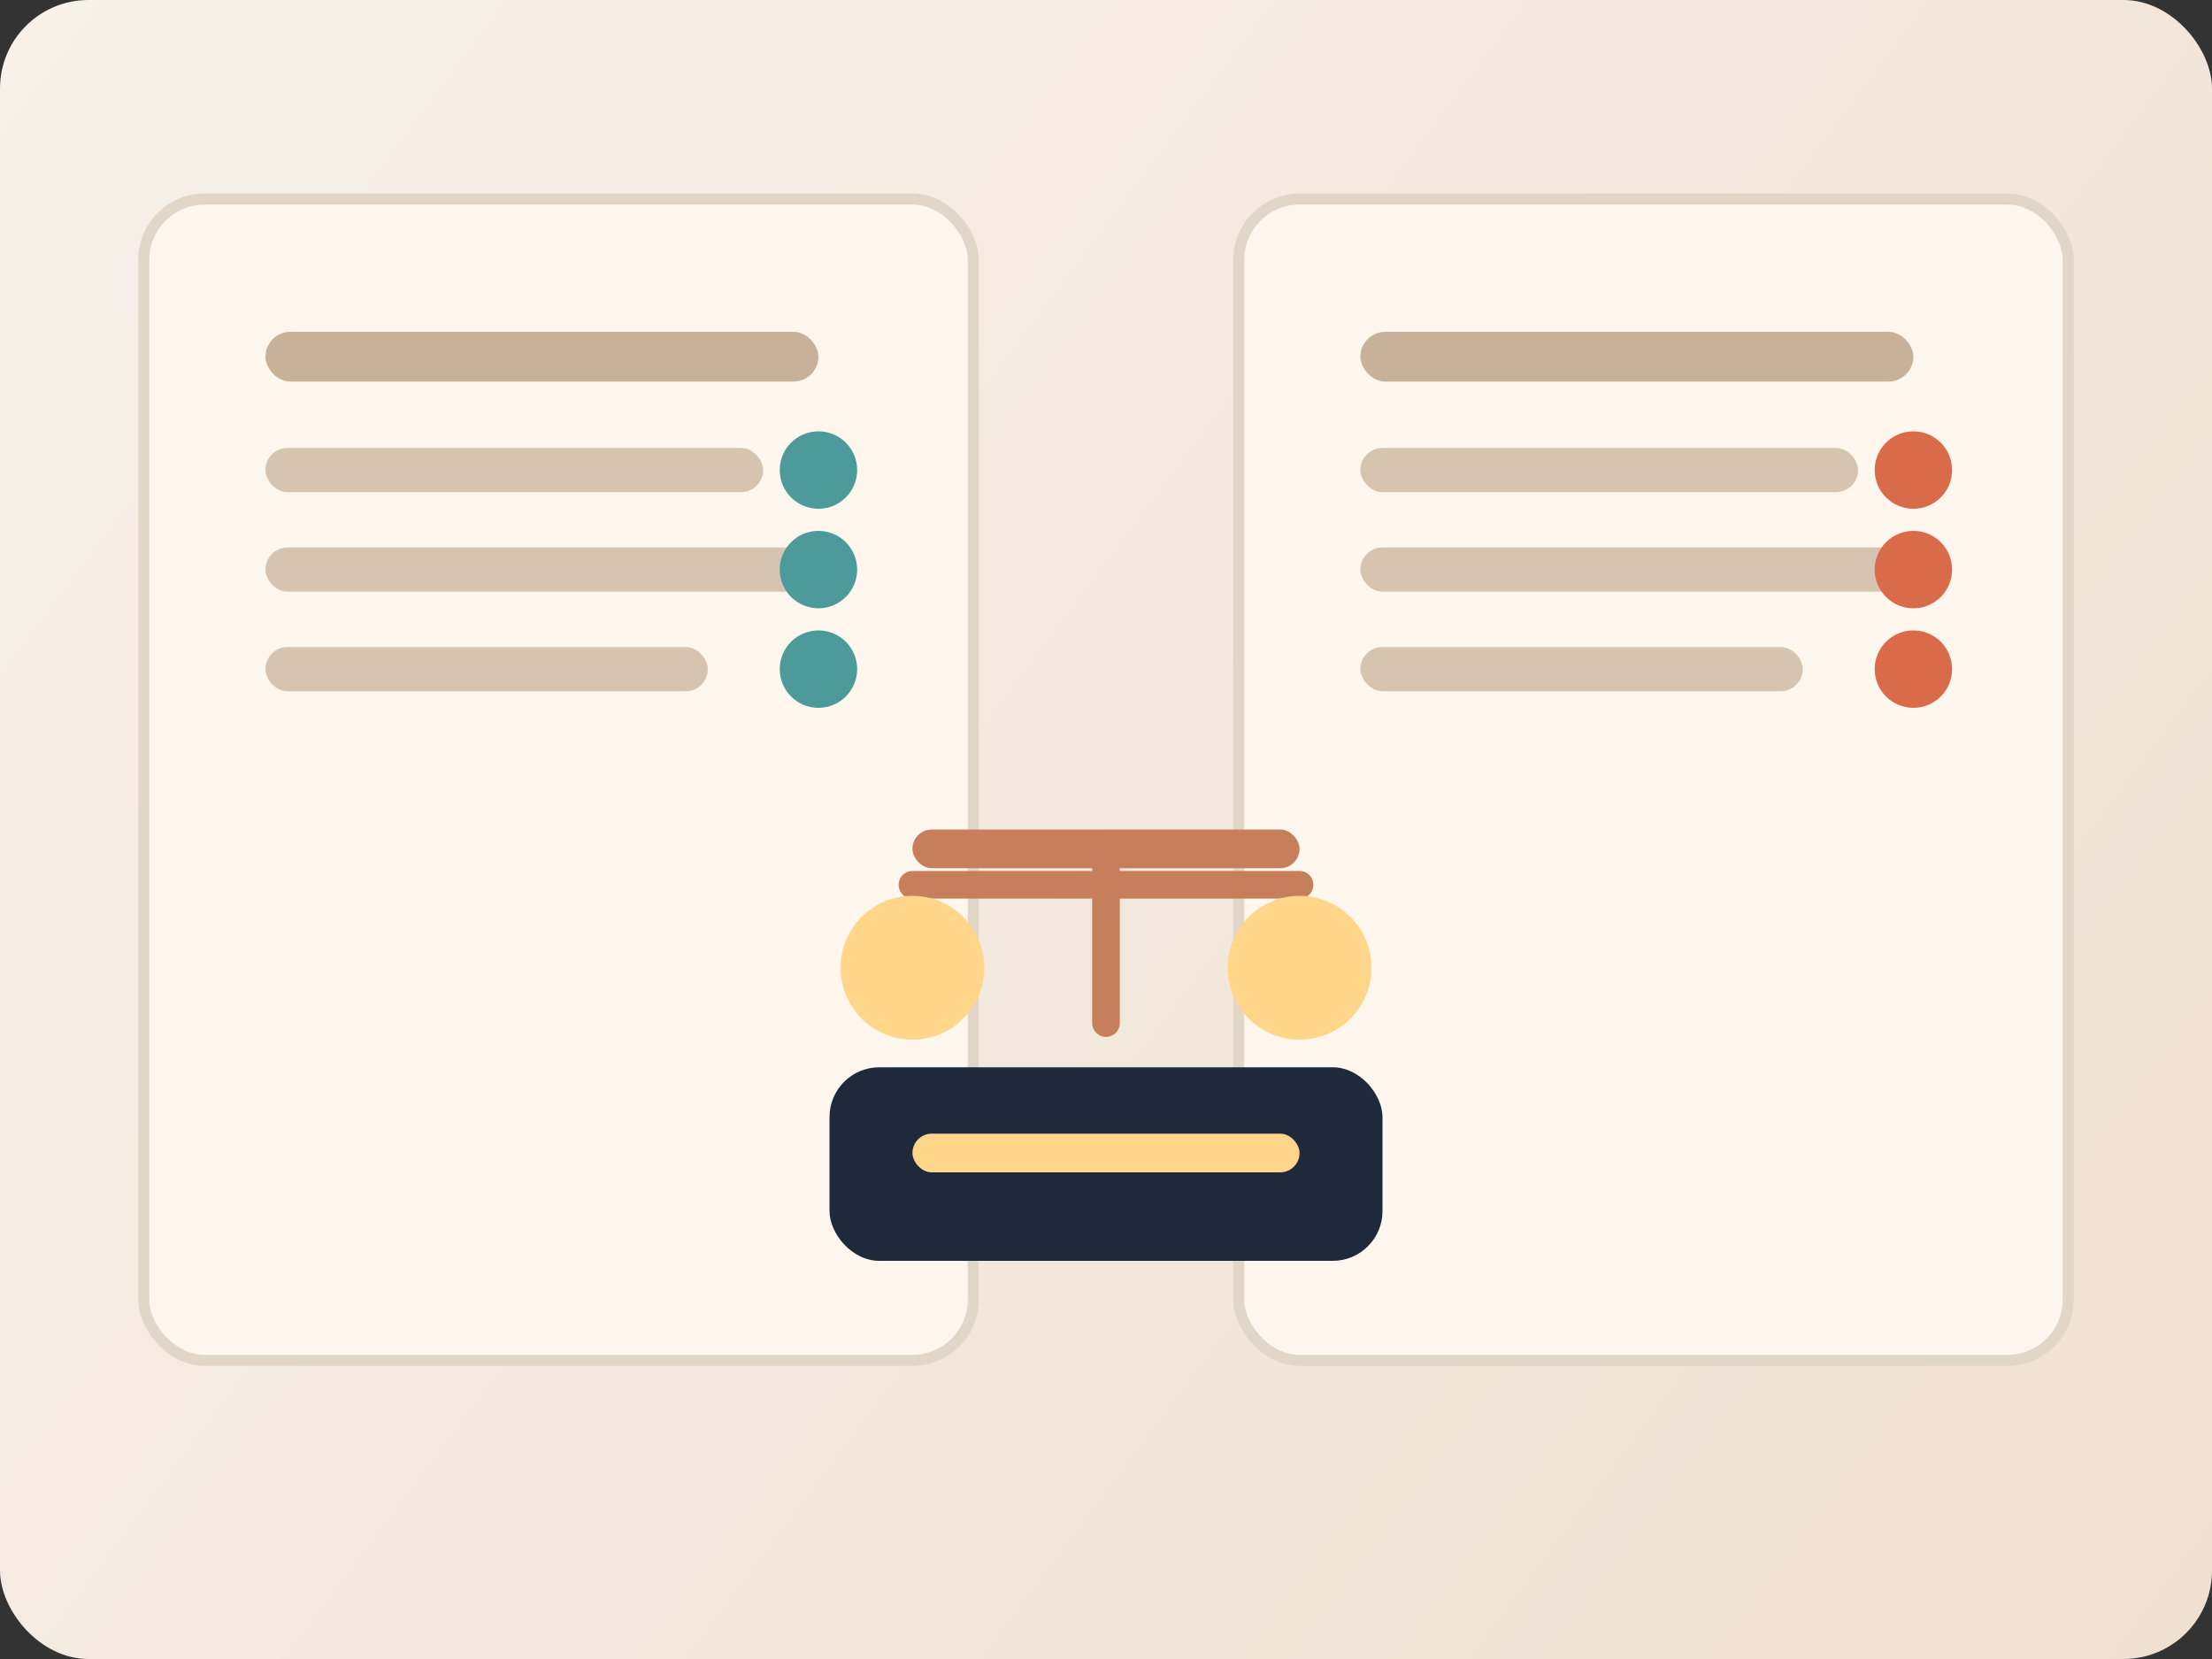 <svg xmlns="http://www.w3.org/2000/svg" viewBox="0 0 800 600" role="img" aria-labelledby="title desc">
  <rect x="0" y="0" width="800" height="600" fill="#333333" stroke="none"/>
  <title>Standards comparison illustration</title>
  <desc>Abstract comparison panels with balance scale and checklists for a dating standards calculator</desc>
  <defs>
    <linearGradient id="bg" x1="0" y1="0" x2="800" y2="600" gradientUnits="userSpaceOnUse">
      <stop stop-color="#F7F1E9" />
      <stop offset="1" stop-color="#F0E0D2" />
    </linearGradient>
  </defs>
  <rect width="800" height="600" rx="32" fill="url(#bg)" />
  <rect x="52" y="72" width="300" height="420" rx="22" fill="#FFF7ED" stroke="#E1D6C8" stroke-width="4" />
  <rect x="96" y="120" width="200" height="18" rx="9" fill="#C7B299" />
  <rect x="96" y="162" width="180" height="16" rx="8" fill="#D7C4B0" />
  <rect x="96" y="198" width="210" height="16" rx="8" fill="#D7C4B0" />
  <rect x="96" y="234" width="160" height="16" rx="8" fill="#D7C4B0" />
  <circle cx="296" cy="170" r="14" fill="#4C9A9A" />
  <circle cx="296" cy="206" r="14" fill="#4C9A9A" />
  <circle cx="296" cy="242" r="14" fill="#4C9A9A" />
  <rect x="448" y="72" width="300" height="420" rx="22" fill="#FFF7ED" stroke="#E1D6C8" stroke-width="4" />
  <rect x="492" y="120" width="200" height="18" rx="9" fill="#C7B299" />
  <rect x="492" y="162" width="180" height="16" rx="8" fill="#D7C4B0" />
  <rect x="492" y="198" width="210" height="16" rx="8" fill="#D7C4B0" />
  <rect x="492" y="234" width="160" height="16" rx="8" fill="#D7C4B0" />
  <circle cx="692" cy="170" r="14" fill="#D96A4A" />
  <circle cx="692" cy="206" r="14" fill="#D96A4A" />
  <circle cx="692" cy="242" r="14" fill="#D96A4A" />
  <rect x="330" y="300" width="140" height="14" rx="7" fill="#C77E5B" />
  <line x1="400" y1="314" x2="400" y2="370" stroke="#C77E5B" stroke-width="10" stroke-linecap="round" />
  <line x1="330" y1="320" x2="470" y2="320" stroke="#C77E5B" stroke-width="10" stroke-linecap="round" />
  <circle cx="330" cy="350" r="26" fill="#FFD68A" />
  <circle cx="470" cy="350" r="26" fill="#FFD68A" />
  <rect x="300" y="386" width="200" height="70" rx="18" fill="#1E293B" />
  <rect x="330" y="410" width="140" height="14" rx="7" fill="#FFD68A" />
</svg>
